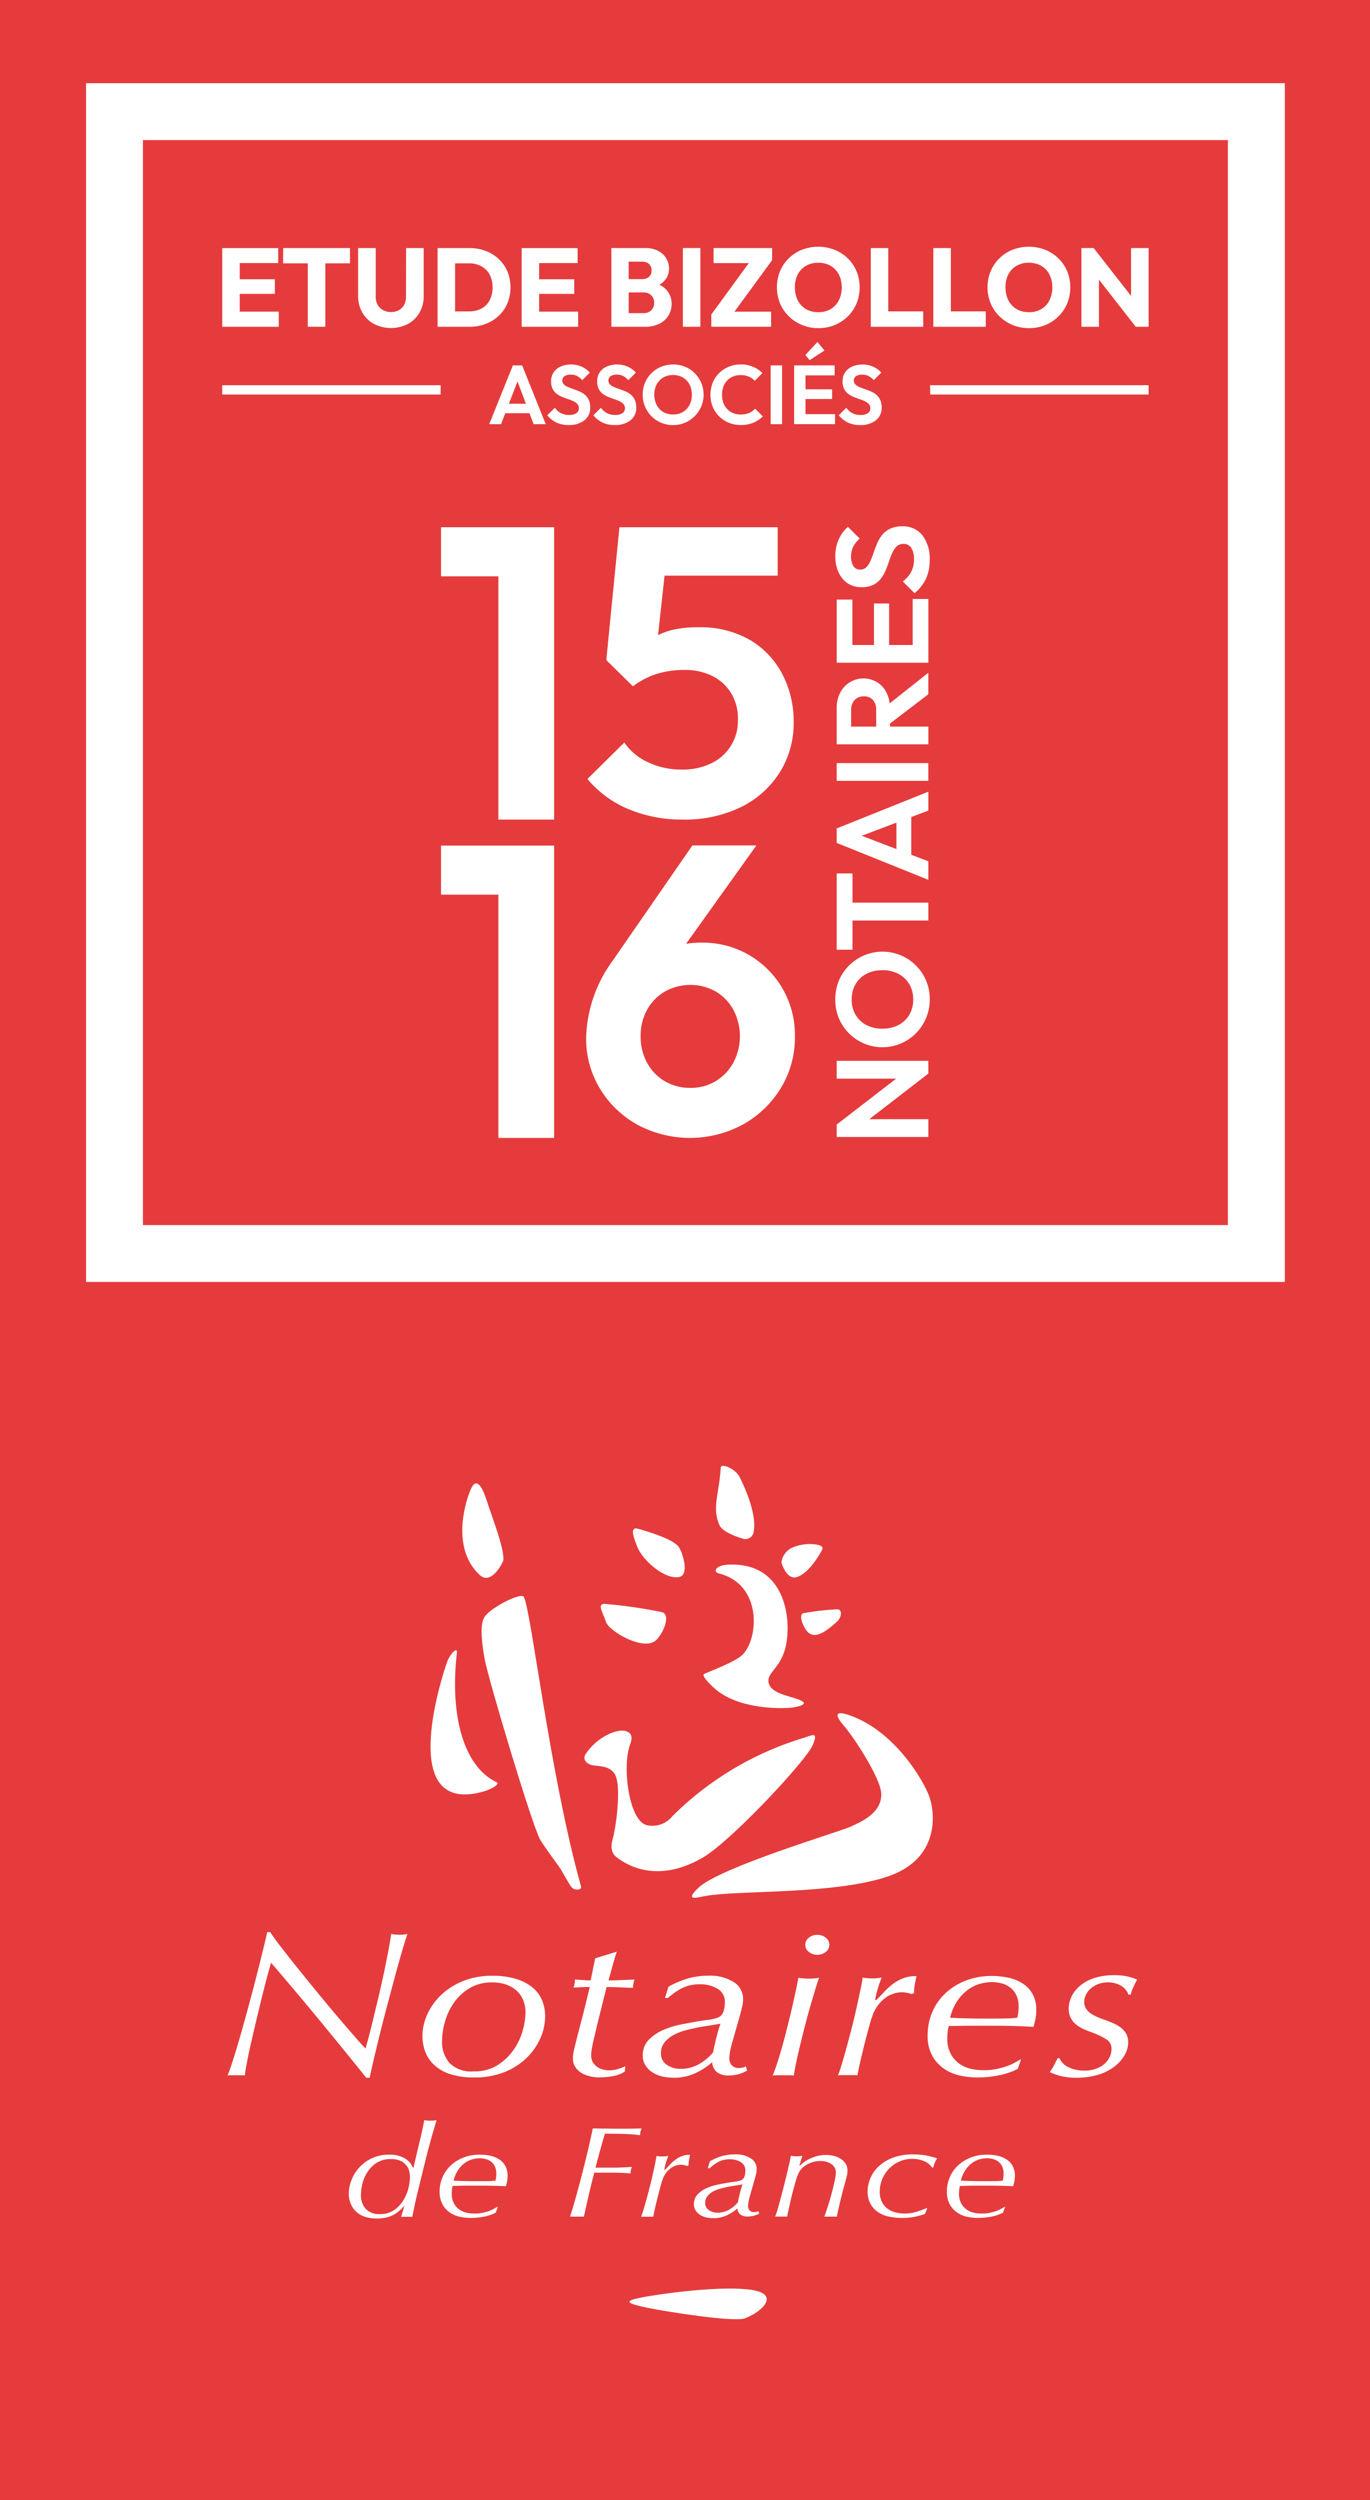 <?xml version="1.0" encoding="UTF-8"?>
<svg xmlns="http://www.w3.org/2000/svg" xmlns:xlink="http://www.w3.org/1999/xlink" width="160" height="292" viewBox="0 0 160 292">
  <defs>
    <clipPath id="a">
      <rect width="140" height="140" fill="none"></rect>
    </clipPath>
  </defs>
  <g transform="translate(-890.807 -7879.648)">
    <path d="M0,0H160V292H0Z" transform="translate(890.807 7879.648)" fill="#e53b3c"></path>
    <g transform="translate(1088 7175.648)">
      <path d="M-116.7,979.048c-3.14-2.942-1.9-7.932-1.042-9.974.544-1.288,1.206-.845,1.937,1.485.448,1.425,2.27,6.066,1.811,6.975s-1.566,2.58-2.706,1.514" transform="translate(-24.482 -91.119)" fill="#fff"></path>
      <path d="M-96.358,1016.055c-.333.5-.082,1,.582,1.249s2.494-.084,2.992,1.5,0,5.655-.415,7.151.194,1.955.584,2.246c1.663,1.247,5.155,2.745,9.979-.082,3.262-1.914,12.057-11.311,12.806-13.14.606-1.48.094-1.215-1-.832a36.8,36.8,0,0,0-15.387,9.147,3,3,0,0,1-2.91,1.083c-2.174-.347-3-6.815-2.056-9.4.347-.958.142-1.288-.253-1.5-.288-.153-.573-.274-1.6,0a6.625,6.625,0,0,0-3.325,2.576" transform="translate(-32.434 -107.203)" fill="#fff"></path>
      <path d="M-82.255,978.83c-.5-.955-3.43-1.848-4.839-2.243-1.042-.29-.448,1.142-.107,2.047.637,1.688,3.364,4.022,5.013,3.561.93-.261.528-2.243-.066-3.364" transform="translate(-35.591 -94.048)" fill="#fff"></path>
      <path d="M-86.346,991.247a55,55,0,0,0-6.559-.957c-1.2-.164-.368.991-.019,2.092.336,1.056,4.248,3.358,5.74,2.221.843-.644,1.9-2.99.838-3.355" transform="translate(-33.497 -98.959)" fill="#fff"></path>
      <path d="M-56.844,991.714a29.343,29.343,0,0,1,3.9-.45c.717-.075.582.934.073,1.4-1.057.968-2.451,2.12-3.375,1.316-.523-.452-1.229-2.051-.6-2.266" transform="translate(-46.537 -99.312)" fill="#fff"></path>
      <path d="M-69.253,973.733a1.013,1.013,0,0,0,1.087-.914c.365-2.081-1.1-5.249-1.669-6.37-.482-.946-2.163-1.642-2.193-1.055-.157,3.01-1.06,4.659-.132,6.728.42.941,2.907,1.611,2.907,1.611" transform="translate(-40.997 -89.98)" fill="#fff"></path>
      <path d="M-118.263,1015.189c.817-.235,1.943-.861,1.485-1.078-3.734-1.754-5.5-7.514-4.639-15.1.1-.822-.8.137-1.126,1.014-.229.616-6.322,18.215,4.28,15.161" transform="translate(-22.419 -101.974)" fill="#fff"></path>
      <path d="M-59.212,1011.612c1.206,1.391,4.262,6.08,4.365,7.887.128,2.3-2.33,3.328-3.579,3.91s-15.3,4.739-17.794,7.151c-1.738,1.681.057,1.058.886.934,3.773-.688,14.941-.139,21.234-2.266,6.153-2.079,5.511-7.43,4.906-9.229-.671-1.991-4.163-7.884-9.478-9.647-1.853-.615-1.361.313-.539,1.261" transform="translate(-39.43 -106.073)" fill="#fff"></path>
      <path d="M-73.72,997.433c-.628-.6-1.413-1.4-1.012-1.566.807-.35,3.625-1.4,4.454-2.227,1.884-1.889,2.323-8.229-2.812-9.5-.649-.162-.374-.92,1.024-1.005,7.156-.42,7.619,7.1,6.681,10.077-.706,2.231-2.334,2.7-1.765,3.976.543,1.217,3.193,1.368,3.946,1.971.324.258-.345.539-1.286.658s-6.352.352-9.229-2.38" transform="translate(-40.185 -96.397)" fill="#fff"></path>
      <path d="M-104.481,1023.026c-.42-.21-1.06-1.708-1.722-2.631-.484-.671-1.622-2.213-2.127-3.036-.934-1.525-6.119-18.924-6.507-21.1-.343-1.909-.606-4.026-.039-4.952.683-1.121,4.3-2.926,4.6-2.37.857,1.548,3.011,20.642,6.663,33.747.153.548-.578.487-.873.34" transform="translate(-25.742 -98.444)" fill="#fff"></path>
      <path d="M-60.675,981.51a2.192,2.192,0,0,1,1.222-1.683,5.263,5.263,0,0,1,2.2-.436c.913.032,1.58.212,1.318.687-.3.544-1.528,2.754-2.976,3.175-1.1.317-1.7-1.416-1.768-1.743" transform="translate(-45.252 -95.064)" fill="#fff"></path>
      <path d="M-155.113,1051.749q.887,1.165,2.009,2.556t2.343,2.885q1.223,1.49,2.328,2.786t1.952,2.266q.843.97,1.192,1.309.117-.387.349-1.247c.155-.573.327-1.245.509-2.012s.384-1.6.6-2.5.418-1.8.612-2.7.372-1.781.537-2.628.3-1.613.393-2.291a3.4,3.4,0,0,0,.482.073c.183.016.363.025.539.025a3.579,3.579,0,0,0,.466-.025c.116-.016.251-.041.406-.073q-.26.775-.669,2.17c-.272.927-.559,1.956-.859,3.077s-.612,2.291-.932,3.5-.612,2.355-.875,3.431-.489,2.026-.683,2.859-.32,1.416-.379,1.757h-.407c-.155-.195-.512-.635-1.065-1.32s-1.208-1.5-1.964-2.423-1.569-1.919-2.433-2.969-1.683-2.035-2.46-2.955-1.455-1.724-2.038-2.412-.971-1.135-1.165-1.345q-.205.7-.5,1.818t-.609,2.4c-.215.856-.427,1.738-.642,2.642s-.411,1.767-.6,2.592-.34,1.562-.466,2.216-.211,1.153-.247,1.492a4.575,4.575,0,0,0-.469-.026h-1.032a4.889,4.889,0,0,0-.509.026c.212-.516.466-1.245.756-2.182s.6-1.971.918-3.1.64-2.293.961-3.49.615-2.325.886-3.392.5-2.007.7-2.823.331-1.4.409-1.756h.349q.4.63,1.3,1.792" transform="translate(-9.217 -120.315)" fill="#fff"></path>
      <path d="M-122.817,1068.074a3.583,3.583,0,0,0,2.845.994,5.029,5.029,0,0,0,2.8-.74,6.561,6.561,0,0,0,1.869-1.8,7.345,7.345,0,0,0,1.051-2.254,8.093,8.093,0,0,0,.322-2.083,3.8,3.8,0,0,0-.249-1.393,3.013,3.013,0,0,0-.744-1.115,3.469,3.469,0,0,0-1.224-.738,4.829,4.829,0,0,0-1.665-.267,4.993,4.993,0,0,0-2.7.7,6.054,6.054,0,0,0-1.822,1.734,7.257,7.257,0,0,0-1.023,2.229,8.682,8.682,0,0,0-.32,2.217,3.7,3.7,0,0,0,.861,2.519m-2.585-5.667a7.263,7.263,0,0,1,1.617-2.267,8.088,8.088,0,0,1,2.562-1.624,8.9,8.9,0,0,1,3.38-.616,9.22,9.22,0,0,1,2.912.4,5.446,5.446,0,0,1,1.923,1.053,3.866,3.866,0,0,1,1.049,1.5,4.989,4.989,0,0,1,.319,1.768,6.362,6.362,0,0,1-.582,2.631,7.261,7.261,0,0,1-1.661,2.316,7.987,7.987,0,0,1-2.592,1.613,9.3,9.3,0,0,1-3.407.593,8.72,8.72,0,0,1-2.985-.436,4.881,4.881,0,0,1-1.866-1.153,4.044,4.044,0,0,1-.962-1.576,5.317,5.317,0,0,1-.276-1.635,6.188,6.188,0,0,1,.569-2.57" transform="translate(-21.89 -123.157)" fill="#fff"></path>
      <path d="M-93.985,1055.2c-.146.553-.3,1.11-.453,1.679.448,0,.937-.012,1.471-.037s1.053-.044,1.558-.062a2.9,2.9,0,0,0-.174.968c-.5-.016-1.035-.035-1.587-.06s-1.053-.036-1.5-.036l-1.135,4.563c-.059.258-.126.546-.2.861s-.151.628-.22.934-.126.6-.173.886a4.4,4.4,0,0,0-.073.715,1.588,1.588,0,0,0,.2.826,1.74,1.74,0,0,0,.509.546,2.232,2.232,0,0,0,.669.3,2.681,2.681,0,0,0,.685.1,3.84,3.84,0,0,0,.989-.133,5.027,5.027,0,0,0,.932-.351l-.057.628a3.656,3.656,0,0,1-1.411.534,9.191,9.191,0,0,1-1.558.144,4.834,4.834,0,0,1-1.119-.132,3.336,3.336,0,0,1-.994-.4,2.212,2.212,0,0,1-.705-.692A1.768,1.768,0,0,1-98.6,1066a4.27,4.27,0,0,1,.13-1.019c.087-.356.178-.738.276-1.142.21-.824.386-1.5.521-2.015s.256-.982.361-1.393.207-.827.306-1.238.222-.927.375-1.542c-.27,0-.573,0-.912.016s-.671.028-1,.048a1.958,1.958,0,0,0,.13-.384,2.564,2.564,0,0,0,.044-.552c.306.018.628.036.964.062s.628.037.879.037l.523-2.579,2.533-.779q-.292.853-.509,1.679" transform="translate(-31.682 -121.592)" fill="#fff"></path>
      <path d="M-83.077,1068.3a2.709,2.709,0,0,0,1.583.471,4.25,4.25,0,0,0,2.176-.556,6.117,6.117,0,0,0,1.629-1.354c.114-.566.24-1.126.377-1.683s.3-1.117.493-1.681c-.445.08-.882.153-1.306.219s-.863.137-1.306.217c-.484.1-.984.213-1.5.349a6,6,0,0,0-1.4.557,3.534,3.534,0,0,0-1.03.859,1.906,1.906,0,0,0-.406,1.234,1.557,1.557,0,0,0,.683,1.368m2.435-10.079a8.873,8.873,0,0,1,2.458-.327,5.069,5.069,0,0,1,2.921.749,2.27,2.27,0,0,1,1.09,1.939,4.381,4.381,0,0,1-.13,1.042c-.087.356-.16.64-.217.848l-.843,2.957a11.559,11.559,0,0,0-.322,1.284,5.354,5.354,0,0,0-.087.87,1.159,1.159,0,0,0,.277.766,1.066,1.066,0,0,0,.859.326,1.528,1.528,0,0,0,.45-.057,1.321,1.321,0,0,0,.336-.148l.144.514a4.822,4.822,0,0,1-1.018.416,4.149,4.149,0,0,1-1.133.146,2.091,2.091,0,0,1-1.382-.4,1.591,1.591,0,0,1-.536-1.158,8.111,8.111,0,0,1-1.992,1.3,5.96,5.96,0,0,1-2.544.524,5.834,5.834,0,0,1-1.279-.146,3.605,3.605,0,0,1-1.148-.473,2.716,2.716,0,0,1-.829-.825,2.047,2.047,0,0,1-.32-1.128,2.559,2.559,0,0,1,.728-1.891,5.392,5.392,0,0,1,1.747-1.151,10.61,10.61,0,0,1,2.1-.631q1.08-.205,1.75-.327c.388-.063.806-.125,1.252-.182a5.2,5.2,0,0,0,1.078-.231,1.13,1.13,0,0,0,.773-.751,3.586,3.586,0,0,0,.162-1.042,1.76,1.76,0,0,0-.847-1.613,3.878,3.878,0,0,0-2.07-.521,4.481,4.481,0,0,0-2.085.446,8.1,8.1,0,0,0-1.649,1.149H-83.3l.406-1.311a10.244,10.244,0,0,1,2.255-.957" transform="translate(-36.232 -123.157)" fill="#fff"></path>
      <path d="M-58.053,1050.8a1.516,1.516,0,0,1,.993-.338,1.525,1.525,0,0,1,1,.338,1.041,1.041,0,0,1,.409.824,1.037,1.037,0,0,1-.409.823,1.513,1.513,0,0,1-1,.34,1.5,1.5,0,0,1-.993-.34,1.031,1.031,0,0,1-.408-.823,1.034,1.034,0,0,1,.408-.824m.807,5.875q-.247.812-.553,1.855t-.612,2.217q-.305,1.175-.582,2.316t-.5,2.158c-.144.679-.247,1.236-.3,1.672a6.3,6.3,0,0,0-.672-.032H-61.76a3.488,3.488,0,0,0-.509.032q.319-.778.669-1.891t.669-2.327q.322-1.213.612-2.4t.509-2.182q.22-.993.363-1.7c.1-.468.155-.777.176-.92a7.551,7.551,0,0,0,1.221.1,6.141,6.141,0,0,0,1.2-.1c-.1.257-.229.658-.393,1.2" transform="translate(-44.684 -120.495)" fill="#fff"></path>
      <path d="M-42.3,1059.93a2.655,2.655,0,0,0-.642-.073,3.342,3.342,0,0,0-1.994.715,4.33,4.33,0,0,0-1.471,2.167,3.33,3.33,0,0,0-.188.557c-.089.308-.189.676-.306,1.1s-.238.9-.365,1.4-.247,1.008-.363,1.492-.22.932-.306,1.343-.15.724-.189.934a3.368,3.368,0,0,0-.493-.032h-1.209a4.371,4.371,0,0,0-.568.032c.116-.274.263-.7.436-1.275s.358-1.215.553-1.928.395-1.463.6-2.257.388-1.56.552-2.3.315-1.435.452-2.074.233-1.169.29-1.589a4.437,4.437,0,0,0,.539.073c.2.016.4.023.6.023a5.119,5.119,0,0,0,1.078-.1c-.039.1-.091.24-.16.425s-.141.4-.219.646-.151.5-.217.766a7.88,7.88,0,0,0-.162.79h.146q.466-.482.946-.993a7.753,7.753,0,0,1,1.021-.909,4.885,4.885,0,0,1,1.208-.656,3.929,3.929,0,0,1,1.514-.231c-.1.406-.171.758-.219,1.057a5.782,5.782,0,0,0-.073.914l-.263.121c-.155-.05-.329-.1-.523-.146" transform="translate(-48.935 -123.187)" fill="#fff"></path>
      <path d="M-27.894,1058.839a4.4,4.4,0,0,0-1.4.651,5.3,5.3,0,0,0-1.265,1.275,6.029,6.029,0,0,0-.9,2.058q.9.048,1.98.073t1.98.025h.93q.729,0,1.544-.013a12.881,12.881,0,0,0,1.4-.085c.037-.144.071-.317.107-.516a4.542,4.542,0,0,0,.055-.783,3.077,3.077,0,0,0-.27-1.348,2.411,2.411,0,0,0-.721-.891,2.96,2.96,0,0,0-1.005-.482,4.489,4.489,0,0,0-1.135-.144,5.3,5.3,0,0,0-1.3.18m2.049,10.725a13.077,13.077,0,0,1-2.458.231,9.672,9.672,0,0,1-1.946-.208,5.2,5.2,0,0,1-1.875-.776,4.467,4.467,0,0,1-1.409-1.528,4.791,4.791,0,0,1-.553-2.417,6.8,6.8,0,0,1,.537-2.693,6.446,6.446,0,0,1,1.528-2.2,7.365,7.365,0,0,1,2.371-1.482,8.23,8.23,0,0,1,3.042-.546,9.141,9.141,0,0,1,1.978.206,4.964,4.964,0,0,1,1.658.681,3.423,3.423,0,0,1,1.149,1.236,3.781,3.781,0,0,1,.423,1.854,5.027,5.027,0,0,1-.116,1.162c-.078.324-.144.591-.2.8-.406-.018-.774-.037-1.1-.053s-.651-.03-.97-.038-.654-.018-1-.025-.745-.013-1.188-.013h-3.044q-.7,0-1.391.015c-.464.012-.87.016-1.218.016a4.867,4.867,0,0,0-.112.582,5.563,5.563,0,0,0-.051.825,3.7,3.7,0,0,0,.437,1.916,3.465,3.465,0,0,0,1.057,1.14,3.812,3.812,0,0,0,1.361.557,7.138,7.138,0,0,0,1.348.144,7.568,7.568,0,0,0,1.523-.139,9.5,9.5,0,0,0,1.217-.331,5.749,5.749,0,0,0,.927-.411c.261-.151.478-.272.651-.365h.089l-.38,1.092a8.787,8.787,0,0,1-2.282.765" transform="translate(-54.769 -123.175)" fill="#fff"></path>
      <path d="M-3.581,1059.012a2.972,2.972,0,0,0-1.5-.377,3.114,3.114,0,0,0-1.153.205,2.99,2.99,0,0,0-.875.532,2.284,2.284,0,0,0-.555.738,1.951,1.951,0,0,0-.189.819,1.391,1.391,0,0,0,.205.761,1.919,1.919,0,0,0,.553.568,4.351,4.351,0,0,0,.8.434c.3.131.619.251.948.364.311.112.624.237.934.374a4.013,4.013,0,0,1,.845.5,2.324,2.324,0,0,1,.613.7,1.988,1.988,0,0,1,.235.991,3.042,3.042,0,0,1-.468,1.607,4.694,4.694,0,0,1-1.268,1.341,6.1,6.1,0,0,1-1.9.893,8.572,8.572,0,0,1-2.375.313,8.241,8.241,0,0,1-1.645-.151,6.725,6.725,0,0,1-1.5-.509,6.743,6.743,0,0,0,.552-.9c.155-.308.284-.551.38-.729h.2a2.132,2.132,0,0,0,1.122,1.092,4.217,4.217,0,0,0,1.761.364,3.882,3.882,0,0,0,1.453-.242,3.064,3.064,0,0,0,.982-.6,2.4,2.4,0,0,0,.571-.811,2.119,2.119,0,0,0,.192-.832,1.3,1.3,0,0,0-.587-1.16A9.014,9.014,0,0,0-7,1064.463q-.47-.167-.953-.386a3.792,3.792,0,0,1-.863-.53,2.431,2.431,0,0,1-.612-.763,2.321,2.321,0,0,1-.235-1.1,3.252,3.252,0,0,1,.292-1.3,3.714,3.714,0,0,1,.918-1.256,4.873,4.873,0,0,1,1.649-.955,7.247,7.247,0,0,1,2.478-.374,7.29,7.29,0,0,1,1.373.114,7.313,7.313,0,0,1,1.281.395q-.438.839-.569,1.179a4.884,4.884,0,0,0-.189.582h-.26a1.913,1.913,0,0,0-.891-1.055" transform="translate(-62.717 -123.121)" fill="#fff"></path>
      <path d="M-137.365,1094.541a2.162,2.162,0,0,0,1.627.591,2.831,2.831,0,0,0,1.708-.491,3.94,3.94,0,0,0,1.08-1.181,4.932,4.932,0,0,0,.573-1.425,5.862,5.862,0,0,0,.164-1.243,3.548,3.548,0,0,0-.064-.583,1.747,1.747,0,0,0-.3-.69,1.886,1.886,0,0,0-.672-.575,2.482,2.482,0,0,0-1.18-.238,2.974,2.974,0,0,0-1.736.475,3.716,3.716,0,0,0-1.081,1.142,4.344,4.344,0,0,0-.545,1.366,5.683,5.683,0,0,0-.146,1.142,2.36,2.36,0,0,0,.573,1.708m4,.121a3.871,3.871,0,0,1-.671.5,3.272,3.272,0,0,1-.891.356,4.688,4.688,0,0,1-1.162.13,4.28,4.28,0,0,1-1.437-.222,2.71,2.71,0,0,1-1.027-.63,2.61,2.61,0,0,1-.607-.941,3.168,3.168,0,0,1-.2-1.123,4.427,4.427,0,0,1,.292-1.512,4.616,4.616,0,0,1,.882-1.473,4.689,4.689,0,0,1,1.48-1.115,4.657,4.657,0,0,1,2.09-.44,3.709,3.709,0,0,1,1.208.169,2.93,2.93,0,0,1,.8.4,1.88,1.88,0,0,1,.482.5c.11.174.195.322.256.443h.073c.217-.968.441-1.93.672-2.88s.425-1.839.582-2.668a3.239,3.239,0,0,0,.726.066,3.151,3.151,0,0,0,.708-.066c-.268.9-.5,1.7-.69,2.391s-.37,1.354-.527,1.987-.315,1.272-.473,1.918l-.528,2.17q-.144.562-.308,1.329t-.308,1.51a1.894,1.894,0,0,0-.256-.016h-.753a2.53,2.53,0,0,0-.3.016l.4-1.316c-.146.162-.315.336-.509.516" transform="translate(-17.1 -132.552)" fill="#fff"></path>
      <path d="M-118.982,1090.972a2.706,2.706,0,0,0-.872.406,3.329,3.329,0,0,0-.791.8,3.808,3.808,0,0,0-.562,1.293c.374.021.785.038,1.236.047s.859.016,1.236.016h.581c.3,0,.624,0,.963-.007a8.058,8.058,0,0,0,.873-.057c.021-.092.044-.2.066-.325a3.13,3.13,0,0,0,.032-.491,1.973,1.973,0,0,0-.167-.848,1.525,1.525,0,0,0-.45-.559,1.8,1.8,0,0,0-.626-.3,2.747,2.747,0,0,0-.71-.092,3.328,3.328,0,0,0-.809.114m1.275,6.714a8.059,8.059,0,0,1-1.53.144,6.168,6.168,0,0,1-1.213-.128,3.266,3.266,0,0,1-1.167-.486,2.784,2.784,0,0,1-.877-.952,2.984,2.984,0,0,1-.345-1.508,4.214,4.214,0,0,1,.338-1.683,4.074,4.074,0,0,1,.957-1.37,4.572,4.572,0,0,1,1.482-.923,5.147,5.147,0,0,1,1.9-.342,5.806,5.806,0,0,1,1.238.128,3.152,3.152,0,0,1,1.036.423,2.126,2.126,0,0,1,.72.765,2.328,2.328,0,0,1,.265,1.149,3.163,3.163,0,0,1-.073.722c-.048.2-.092.365-.128.5-.254-.009-.484-.018-.69-.028s-.411-.013-.609-.018l-.628-.013c-.22-.005-.469-.007-.747-.007h-1.909c-.292,0-.582.007-.875.016s-.546.018-.763.018a2.751,2.751,0,0,0-.069.364,3.662,3.662,0,0,0-.03.514,2.335,2.335,0,0,0,.272,1.2,2.162,2.162,0,0,0,.663.71,2.276,2.276,0,0,0,.852.349,4.43,4.43,0,0,0,.84.092,4.7,4.7,0,0,0,.952-.089,5.858,5.858,0,0,0,.761-.208,3.624,3.624,0,0,0,.58-.26c.162-.094.3-.169.407-.229h.055l-.249.681a5.5,5.5,0,0,1-1.42.477" transform="translate(-23.01 -134.8)" fill="#fff"></path>
      <path d="M-96.642,1092.217c-.1.414-.2.816-.29,1.208s-.182.791-.274,1.2-.19.852-.3,1.336h-1.617q.346-1.055.726-2.43t.744-2.793q.363-1.422.674-2.75t.509-2.325q.926.017,1.761.026c.557,0,1.048.009,1.473.009.459,0,.923,0,1.391-.009s.827-.014,1.081-.026c-.06.16-.105.288-.137.384a1.172,1.172,0,0,0-.025.411c-.256-.039-.564-.07-.927-.1s-.738-.041-1.119-.053-.756-.018-1.126-.022-.687-.007-.954-.007q-.364,1.243-.626,2.192t-.464,1.777H-94c.363,0,.751-.01,1.162-.032s.726-.044.945-.064a2.687,2.687,0,0,0-.128.389,1.863,1.863,0,0,0-.037.386c-.424-.044-.852-.069-1.281-.08s-.857-.016-1.281-.016h-1.672c-.132.515-.251.975-.354,1.389" transform="translate(-31.497 -133.091)" fill="#fff"></path>
      <path d="M-81.147,1091.669a1.682,1.682,0,0,0-.4-.046,2.077,2.077,0,0,0-1.245.448,2.684,2.684,0,0,0-.918,1.354,2.022,2.022,0,0,0-.116.347q-.083.287-.192.687c-.073.267-.148.562-.229.88s-.153.628-.226.929-.137.583-.192.841-.093.452-.116.583H-86.2a8.286,8.286,0,0,0,.274-.791c.107-.358.224-.758.345-1.2s.245-.909.372-1.4.242-.97.345-1.432.2-.893.281-1.29.146-.726.182-.987a2.52,2.52,0,0,0,.336.046c.128.009.251.015.372.015a3.112,3.112,0,0,0,.674-.062c-.025.06-.06.146-.1.261s-.089.247-.137.4-.094.306-.135.471a4.113,4.113,0,0,0-.1.484h.091c.192-.2.39-.409.589-.619a4.7,4.7,0,0,1,.638-.569,3.145,3.145,0,0,1,.753-.408,2.469,2.469,0,0,1,.946-.144c-.062.251-.107.47-.137.658a3.592,3.592,0,0,0-.046.566l-.164.075c-.1-.031-.206-.062-.326-.091" transform="translate(-36.121 -134.808)" fill="#fff"></path>
      <path d="M-74.842,1096.9a1.7,1.7,0,0,0,.991.295,2.693,2.693,0,0,0,1.366-.347,3.808,3.808,0,0,0,1.019-.85c.073-.354.15-.7.235-1.052s.189-.7.311-1.053c-.281.051-.553.1-.82.137s-.539.084-.818.135c-.3.062-.616.134-.938.222a3.691,3.691,0,0,0-.873.347,2.192,2.192,0,0,0-.646.539,1.2,1.2,0,0,0-.254.772.973.973,0,0,0,.427.856m1.53-6.311a5.573,5.573,0,0,1,1.537-.206,3.176,3.176,0,0,1,1.828.471,1.418,1.418,0,0,1,.681,1.213,2.81,2.81,0,0,1-.08.65c-.055.224-.1.4-.137.533l-.528,1.848a7.486,7.486,0,0,0-.2.8,3.294,3.294,0,0,0-.055.546.715.715,0,0,0,.173.477.661.661,0,0,0,.537.206,1,1,0,0,0,.281-.035.786.786,0,0,0,.21-.091l.089.306a3.122,3.122,0,0,1-.635.249,2.8,2.8,0,0,1-.708.087,1.333,1.333,0,0,1-.866-.244.96.96,0,0,1-.336-.7,5.078,5.078,0,0,1-1.245.813,3.744,3.744,0,0,1-1.592.327,3.651,3.651,0,0,1-.8-.092,2.212,2.212,0,0,1-.717-.3,1.7,1.7,0,0,1-.518-.518,1.276,1.276,0,0,1-.2-.71,1.622,1.622,0,0,1,.457-1.193,3.355,3.355,0,0,1,1.094-.726,6.694,6.694,0,0,1,1.313-.4q.675-.131,1.1-.205c.245-.041.5-.08.783-.114a3.276,3.276,0,0,0,.676-.146.713.713,0,0,0,.484-.473,2.318,2.318,0,0,0,.1-.658,1.109,1.109,0,0,0-.53-1.014,2.412,2.412,0,0,0-1.3-.329,2.684,2.684,0,0,0-1.306.293,4.964,4.964,0,0,0-1.033.751h-.219l.253-.82a6.3,6.3,0,0,1,1.41-.6" transform="translate(-39.558 -134.783)" fill="#fff"></path>
      <path d="M-58.91,1091.738a2.583,2.583,0,0,1,.482-.425,4.551,4.551,0,0,1,.681-.392,4.825,4.825,0,0,1,.854-.306,3.873,3.873,0,0,1,.982-.123,3.891,3.891,0,0,1,.943.112,2.644,2.644,0,0,1,.807.34,1.887,1.887,0,0,1,.571.569,1.446,1.446,0,0,1,.217.793c0,.1,0,.191-.009.272a2.434,2.434,0,0,1-.055.317c-.03.133-.073.3-.126.5s-.13.473-.226.816c-.048.182-.114.436-.2.765s-.169.67-.254,1.028-.162.7-.233,1.014a5.782,5.782,0,0,0-.125.672h-1.494a2.862,2.862,0,0,0,.2-.5c.084-.254.178-.539.281-.861s.206-.671.308-1.044.2-.733.283-1.083.153-.667.208-.959a4.033,4.033,0,0,0,.082-.7,1.117,1.117,0,0,0-.153-.6,1.378,1.378,0,0,0-.411-.416,1.927,1.927,0,0,0-.572-.249,2.648,2.648,0,0,0-.664-.082,3.612,3.612,0,0,0-.581.059,3.128,3.128,0,0,0-.754.236,2.791,2.791,0,0,0-.746.491,2.131,2.131,0,0,0-.553.831,6.276,6.276,0,0,0-.238.688c-.085.287-.171.6-.263.938s-.18.683-.265,1.037-.16.682-.226.989-.123.573-.173.8-.078.363-.089.422h-1.4a8.8,8.8,0,0,0,.3-.882c.116-.386.233-.811.354-1.275s.247-.941.372-1.438.247-.974.356-1.426.2-.86.281-1.228.137-.651.173-.852a3,3,0,0,0,.654.062c.11,0,.223,0,.345-.016a3.014,3.014,0,0,0,.345-.046l-.345,1.122Z" transform="translate(-44.845 -134.819)" fill="#fff"></path>
      <path d="M-40.986,1097.813a7.161,7.161,0,0,1-1.571-.167,3.488,3.488,0,0,1-1.281-.552,2.752,2.752,0,0,1-.857-.977,2.974,2.974,0,0,1-.311-1.394,4.1,4.1,0,0,1,.295-1.478,3.948,3.948,0,0,1,.936-1.4,5.025,5.025,0,0,1,1.663-1.046,6.6,6.6,0,0,1,2.453-.408,7.481,7.481,0,0,1,1.663.16c.455.107.82.206,1.1.295-.06.112-.112.207-.153.29a2.1,2.1,0,0,0-.11.233c-.03.075-.062.16-.091.251s-.064.2-.1.318h-.11a2.09,2.09,0,0,0-.982-.773,3.526,3.526,0,0,0-1.327-.258,3.67,3.67,0,0,0-1.562.331,3.851,3.851,0,0,0-1.209.864,3.86,3.86,0,0,0-.774,1.215,3.783,3.783,0,0,0-.272,1.4,2.594,2.594,0,0,0,.3,1.32,2.26,2.26,0,0,0,.747.788,2.76,2.76,0,0,0,.943.374,4.54,4.54,0,0,0,.884.1,4.636,4.636,0,0,0,.879-.08,5.64,5.64,0,0,0,.735-.187c.219-.073.409-.141.573-.21l.39-.157.091.03-.254.637a7.417,7.417,0,0,1-2.69.484" transform="translate(-50.861 -134.783)" fill="#fff"></path>
      <path d="M-26.725,1090.972a2.705,2.705,0,0,0-.872.406,3.341,3.341,0,0,0-.791.8,3.808,3.808,0,0,0-.562,1.293c.374.021.786.038,1.236.047s.859.016,1.236.016h.581q.456,0,.964-.007a8.045,8.045,0,0,0,.872-.057c.021-.092.044-.2.064-.325a2.882,2.882,0,0,0,.034-.491,1.944,1.944,0,0,0-.169-.848,1.5,1.5,0,0,0-.448-.559,1.8,1.8,0,0,0-.626-.3,2.747,2.747,0,0,0-.71-.092,3.332,3.332,0,0,0-.809.114m1.275,6.714a8.079,8.079,0,0,1-1.53.144,6.169,6.169,0,0,1-1.213-.128,3.267,3.267,0,0,1-1.167-.486,2.783,2.783,0,0,1-.877-.952,2.984,2.984,0,0,1-.345-1.508,4.2,4.2,0,0,1,.338-1.683,4.064,4.064,0,0,1,.957-1.37,4.572,4.572,0,0,1,1.482-.923,5.149,5.149,0,0,1,1.9-.342,5.806,5.806,0,0,1,1.238.128,3.129,3.129,0,0,1,1.036.423,2.126,2.126,0,0,1,.72.765,2.328,2.328,0,0,1,.265,1.149,3.163,3.163,0,0,1-.073.722c-.048.2-.092.365-.128.5-.253-.009-.484-.018-.69-.028s-.411-.013-.609-.018l-.628-.013c-.22-.005-.468-.007-.747-.007h-1.91c-.292,0-.582.007-.875.016s-.546.018-.763.018a2.761,2.761,0,0,0-.068.364,3.662,3.662,0,0,0-.03.514,2.328,2.328,0,0,0,.272,1.2,2.16,2.16,0,0,0,.662.71,2.269,2.269,0,0,0,.85.349,4.483,4.483,0,0,0,.843.092,4.71,4.71,0,0,0,.953-.089,5.847,5.847,0,0,0,.76-.208,3.624,3.624,0,0,0,.58-.26c.162-.094.3-.169.406-.229h.055l-.249.681a5.5,5.5,0,0,1-1.42.477" transform="translate(-56.022 -134.8)" fill="#fff"></path>
      <path d="M-74.82,1118.261c-1.254.489-9.344-.8-11.39-1.228-2.505-.525-2.768-.791-.79-1.185,2.384-.478,9.7-1.471,13.121-.879,3.036.53,1.176,2.471-.941,3.293" transform="translate(-35.366 -143.512)" fill="#fff"></path>
      <path d="M-180.5,720.359H-53.789V847.075H-180.5Zm-6.641,133.357h140v-140h-140Z" transform="translate(0 0)" fill="#fff"></path>
      <path d="M-160.33,749.048h4.1v-1.706h-4.1v-1.889h4.493V743.7h-6.537v9.194h6.6v-1.771h-4.559Z" transform="translate(-8.864 -10.727)" fill="#fff"></path>
      <path d="M-151.3,745.481h2.88v7.41h2.045v-7.41h2.88V743.7h-7.8Z" transform="translate(-12.826 -10.728)" fill="#fff"></path>
      <g transform="translate(-187.146 713.716)">
        <g clip-path="url(#a)">
          <g transform="translate(15.907 19.097)">
            <path d="M-132.073,749.4a1.851,1.851,0,0,1-.228.945,1.577,1.577,0,0,1-.618.612,1.857,1.857,0,0,1-.912.214,1.912,1.912,0,0,1-.9-.214,1.575,1.575,0,0,1-.645-.618,1.859,1.859,0,0,1-.233-.951V743.7h-2.058v5.574a3.846,3.846,0,0,0,.489,1.946,3.485,3.485,0,0,0,1.355,1.335,4.371,4.371,0,0,0,3.991,0,3.465,3.465,0,0,0,1.342-1.329,3.859,3.859,0,0,0,.482-1.941V743.7h-2.058Z" transform="translate(153.536 -743.541)" fill="#fff"></path>
            <path d="M-116.07,744.98a4.575,4.575,0,0,0-1.536-.951,5.4,5.4,0,0,0-1.921-.332h-3.685v9.195h3.71a5.247,5.247,0,0,0,1.909-.339,4.625,4.625,0,0,0,1.53-.95,4.245,4.245,0,0,0,1.009-1.458,4.968,4.968,0,0,0,0-3.705,4.29,4.29,0,0,0-1.016-1.458m-1.061,4.812a2.286,2.286,0,0,1-.964.97,3.06,3.06,0,0,1-1.459.333h-1.614v-5.614h1.614a2.982,2.982,0,0,1,1.452.338,2.4,2.4,0,0,1,.965.965,3.051,3.051,0,0,1,.345,1.5,3.177,3.177,0,0,1-.338,1.51" transform="translate(148.362 -743.541)" fill="#fff"></path>
            <path d="M-105.878,749.048h4.1v-1.706h-4.1v-1.889h4.493V743.7h-6.537v9.194h6.6v-1.771h-4.558Z" transform="translate(142.89 -743.54)" fill="#fff"></path>
            <path d="M-86,747.974a2.326,2.326,0,0,0,.579-.435,2.018,2.018,0,0,0,.546-1.432,2.289,2.289,0,0,0-1.27-2.085,3.2,3.2,0,0,0-1.5-.326H-91.6v9.195h3.92a3.672,3.672,0,0,0,1.673-.35,2.581,2.581,0,0,0,1.068-.958,2.544,2.544,0,0,0,.372-1.362,2.355,2.355,0,0,0-.632-1.668,2.7,2.7,0,0,0-.807-.58m-2.039-2.688a1.259,1.259,0,0,1,.821.254.924.924,0,0,1,.311.762.938.938,0,0,1-.311.775,1.262,1.262,0,0,1-.821.254h-1.536v-2.045Zm1.108,5.665a1.241,1.241,0,0,1-.938.35h-1.706v-2.422h1.706a1.388,1.388,0,0,1,.683.155,1.122,1.122,0,0,1,.436.43,1.229,1.229,0,0,1,.155.625,1.2,1.2,0,0,1-.338.86" transform="translate(137.049 -743.54)" fill="#fff"></path>
            <rect width="2.044" height="9.194" transform="translate(53.8 0.157)" fill="#fff"></rect>
            <path d="M-73.166,745.456h4.115l-4.376,6v1.432h6.98v-1.759h-4.28l4.4-6.017V743.7h-6.837Z" transform="translate(130.547 -743.541)" fill="#fff"></path>
            <path d="M-53.226,744.815a4.711,4.711,0,0,0-1.537-1,5.294,5.294,0,0,0-3.829,0,4.618,4.618,0,0,0-2.546,2.507,4.982,4.982,0,0,0,0,3.744,4.607,4.607,0,0,0,1.029,1.517,4.813,4.813,0,0,0,1.543,1.015,4.956,4.956,0,0,0,1.921.365,4.879,4.879,0,0,0,1.9-.365,4.731,4.731,0,0,0,1.53-1.009,4.645,4.645,0,0,0,1.015-1.511,5.012,5.012,0,0,0,0-3.751,4.6,4.6,0,0,0-1.023-1.51m-1.048,4.9a2.466,2.466,0,0,1-.957,1.022,2.772,2.772,0,0,1-1.44.365,2.907,2.907,0,0,1-1.12-.208,2.414,2.414,0,0,1-.866-.592,2.679,2.679,0,0,1-.554-.918,3.444,3.444,0,0,1-.195-1.185,3.212,3.212,0,0,1,.34-1.517,2.437,2.437,0,0,1,.957-1,2.808,2.808,0,0,1,1.439-.358,2.964,2.964,0,0,1,1.114.2,2.429,2.429,0,0,1,.866.586,2.641,2.641,0,0,1,.561.912,3.392,3.392,0,0,1,.195,1.178,3.271,3.271,0,0,1-.338,1.517" transform="translate(126.281 -743.454)" fill="#fff"></path>
            <path d="M-42.382,743.7h-2.044v9.194h6.12v-1.8h-4.076Z" transform="translate(120.17 -743.541)" fill="#fff"></path>
            <path d="M-31.006,743.7H-33.05v9.194h6.121v-1.8h-4.077Z" transform="translate(116.1 -743.541)" fill="#fff"></path>
            <path d="M-14.92,744.815a4.7,4.7,0,0,0-1.536-1,5.294,5.294,0,0,0-3.829,0,4.62,4.62,0,0,0-2.546,2.507,4.988,4.988,0,0,0,0,3.744,4.6,4.6,0,0,0,1.029,1.517,4.806,4.806,0,0,0,1.543,1.015,4.954,4.954,0,0,0,1.921.365,4.875,4.875,0,0,0,1.9-.365,4.725,4.725,0,0,0,1.53-1.009,4.639,4.639,0,0,0,1.017-1.511,5.012,5.012,0,0,0,0-3.751,4.6,4.6,0,0,0-1.023-1.51m-1.048,4.9a2.466,2.466,0,0,1-.957,1.022,2.772,2.772,0,0,1-1.44.365,2.912,2.912,0,0,1-1.121-.208,2.418,2.418,0,0,1-.865-.592,2.669,2.669,0,0,1-.554-.918A3.428,3.428,0,0,1-21.1,748.2a3.212,3.212,0,0,1,.339-1.517,2.441,2.441,0,0,1,.957-1,2.809,2.809,0,0,1,1.44-.358,2.959,2.959,0,0,1,1.114.2,2.426,2.426,0,0,1,.866.586,2.639,2.639,0,0,1,.56.912,3.378,3.378,0,0,1,.195,1.178,3.271,3.271,0,0,1-.338,1.517" transform="translate(112.573 -743.454)" fill="#fff"></path>
            <path d="M-.323,743.7v5.589L-4.686,743.7H-6.119v9.194h2.047v-5.507l4.3,5.507h1.5V743.7Z" transform="translate(106.463 -743.541)" fill="#fff"></path>
            <path d="M-111.059,765.038l-2.763,6.867h1.386l.49-1.28h2.826l.484,1.28h1.417l-2.756-6.867Zm-.461,4.475,1-2.6.983,2.6Z" transform="translate(145.002 -751.177)" fill="#fff"></path>
            <path d="M-98.9,768.386a2.615,2.615,0,0,0-.635-.381c-.231-.1-.462-.186-.694-.263s-.442-.16-.634-.245a1.5,1.5,0,0,1-.465-.3.625.625,0,0,1-.175-.458.578.578,0,0,1,.263-.509,1.3,1.3,0,0,1,.723-.176,1.613,1.613,0,0,1,.718.156,2.152,2.152,0,0,1,.62.489l.879-.879a2.7,2.7,0,0,0-.927-.684,2.966,2.966,0,0,0-1.27-.263,2.884,2.884,0,0,0-1.191.233,1.939,1.939,0,0,0-.83.674,1.827,1.827,0,0,0-.3,1.065,1.916,1.916,0,0,0,.176.874,1.617,1.617,0,0,0,.463.566,2.9,2.9,0,0,0,.635.366q.347.147.694.259a5.371,5.371,0,0,1,.635.249,1.469,1.469,0,0,1,.464.332.728.728,0,0,1,.176.508.646.646,0,0,1-.308.567,1.469,1.469,0,0,1-.825.2,2,2,0,0,1-.976-.22,2.211,2.211,0,0,1-.7-.62l-.879.879a3.238,3.238,0,0,0,1.069.85,3.273,3.273,0,0,0,1.422.283,2.844,2.844,0,0,0,1.846-.547,1.828,1.828,0,0,0,.674-1.5,2.074,2.074,0,0,0-.176-.9,1.719,1.719,0,0,0-.464-.6" transform="translate(141.226 -751.116)" fill="#fff"></path>
            <path d="M-90.518,768.386a2.615,2.615,0,0,0-.635-.381c-.23-.1-.462-.186-.694-.263s-.442-.16-.634-.245a1.506,1.506,0,0,1-.465-.3.624.624,0,0,1-.175-.458.575.575,0,0,1,.263-.509,1.3,1.3,0,0,1,.723-.176,1.61,1.61,0,0,1,.717.156,2.143,2.143,0,0,1,.62.489l.878-.879a2.7,2.7,0,0,0-.927-.684,2.969,2.969,0,0,0-1.271-.263,2.886,2.886,0,0,0-1.191.233,1.939,1.939,0,0,0-.83.674,1.832,1.832,0,0,0-.3,1.065,1.933,1.933,0,0,0,.176.874,1.618,1.618,0,0,0,.464.566,2.882,2.882,0,0,0,.635.366q.346.147.693.259a5.327,5.327,0,0,1,.635.249,1.479,1.479,0,0,1,.464.332.734.734,0,0,1,.176.508.648.648,0,0,1-.308.567,1.471,1.471,0,0,1-.825.2,2,2,0,0,1-.977-.22,2.216,2.216,0,0,1-.7-.62l-.879.879a3.238,3.238,0,0,0,1.069.85,3.273,3.273,0,0,0,1.422.283,2.844,2.844,0,0,0,1.846-.547,1.828,1.828,0,0,0,.674-1.5,2.074,2.074,0,0,0-.176-.9,1.719,1.719,0,0,0-.464-.6" transform="translate(138.227 -751.116)" fill="#fff"></path>
            <path d="M-79.833,765.891a3.48,3.48,0,0,0-1.129-.752,3.8,3.8,0,0,0-2.8,0,3.473,3.473,0,0,0-1.881,1.875,3.693,3.693,0,0,0,.005,2.774,3.5,3.5,0,0,0,1.891,1.891,3.588,3.588,0,0,0,1.4.272,3.555,3.555,0,0,0,3.551-3.559,3.555,3.555,0,0,0-1.035-2.5m-.615,3.717a2.067,2.067,0,0,1-.767.81,2.2,2.2,0,0,1-1.153.293,2.319,2.319,0,0,1-.884-.166,1.981,1.981,0,0,1-.693-.469,2.142,2.142,0,0,1-.45-.733,2.688,2.688,0,0,1-.161-.947,2.5,2.5,0,0,1,.279-1.2,2.023,2.023,0,0,1,.771-.805,2.217,2.217,0,0,1,1.137-.288,2.32,2.32,0,0,1,.9.167,1.994,1.994,0,0,1,.693.473,2.106,2.106,0,0,1,.45.728,2.655,2.655,0,0,1,.155.928,2.52,2.52,0,0,1-.279,1.211" transform="translate(135.016 -751.118)" fill="#fff"></path>
            <path d="M-69.077,770.536a2.524,2.524,0,0,1-.991.176,2.229,2.229,0,0,1-.875-.166,2.014,2.014,0,0,1-.688-.474,2.11,2.11,0,0,1-.45-.728,2.881,2.881,0,0,1,0-1.871,2.105,2.105,0,0,1,.45-.732,1.947,1.947,0,0,1,.688-.469,2.3,2.3,0,0,1,.875-.162,2.431,2.431,0,0,1,.957.176,1.967,1.967,0,0,1,.694.489l.9-.9a3.476,3.476,0,0,0-2.548-1.008,3.527,3.527,0,0,0-1.4.272,3.579,3.579,0,0,0-1.123.752,3.292,3.292,0,0,0-.743,1.124,3.854,3.854,0,0,0,0,2.774,3.347,3.347,0,0,0,.743,1.128,3.471,3.471,0,0,0,1.128.752,3.585,3.585,0,0,0,1.4.269,3.822,3.822,0,0,0,1.474-.264,3.41,3.41,0,0,0,1.114-.742l-.9-.9a1.921,1.921,0,0,1-.7.5" transform="translate(130.606 -751.116)" fill="#fff"></path>
            <rect width="1.328" height="6.867" transform="translate(64.055 13.861)" fill="#fff"></rect>
            <path d="M-54.089,761.775l-.821-1-1.406,1.524.488.606Z" transform="translate(124.425 -749.653)" fill="#fff"></path>
            <path d="M-57.041,768.963h3.107V767.83h-3.107v-1.623h3.4v-1.171H-58.37V771.9h4.777V770.73h-3.448Z" transform="translate(125.16 -751.176)" fill="#fff"></path>
            <path d="M-45.426,768.988a1.707,1.707,0,0,0-.464-.6,2.613,2.613,0,0,0-.634-.381q-.347-.146-.694-.263t-.635-.245a1.493,1.493,0,0,1-.464-.3.62.62,0,0,1-.175-.458.573.573,0,0,1,.263-.508,1.287,1.287,0,0,1,.723-.176,1.624,1.624,0,0,1,.718.156,2.161,2.161,0,0,1,.62.489l.879-.879a2.712,2.712,0,0,0-.927-.683,2.966,2.966,0,0,0-1.27-.263,2.911,2.911,0,0,0-1.192.233,1.941,1.941,0,0,0-.83.674,1.832,1.832,0,0,0-.3,1.065,1.941,1.941,0,0,0,.175.874,1.627,1.627,0,0,0,.464.566,2.879,2.879,0,0,0,.635.366q.347.147.694.259a5.371,5.371,0,0,1,.634.249,1.454,1.454,0,0,1,.464.332.73.73,0,0,1,.176.506.646.646,0,0,1-.308.567,1.465,1.465,0,0,1-.825.2,2,2,0,0,1-.977-.22,2.217,2.217,0,0,1-.7-.62l-.879.879a3.241,3.241,0,0,0,1.07.85,3.268,3.268,0,0,0,1.42.283,2.843,2.843,0,0,0,1.846-.547,1.828,1.828,0,0,0,.674-1.5,2.081,2.081,0,0,0-.176-.9" transform="translate(122.258 -751.117)" fill="#fff"></path>
            <path d="M-39.923,891.509H-50.629v2.085h6.942l-6.942,5.36V900.4h10.706v-2.072h-6.9l6.9-5.331Z" transform="translate(122.39 -796.432)" fill="#fff"></path>
            <path d="M-39.85,877.216a5.564,5.564,0,0,1-.428,2.184,5.519,5.519,0,0,1-7.206,3,5.518,5.518,0,0,1-2.988-2.975,5.924,5.924,0,0,1,0-4.372,5.422,5.422,0,0,1,1.173-1.758,5.522,5.522,0,0,1,7.808-.048,5.521,5.521,0,0,1,1.641,3.97m-1.934.03a3.437,3.437,0,0,0-.457-1.8,3.225,3.225,0,0,0-1.266-1.194,3.92,3.92,0,0,0-1.887-.435,4.121,4.121,0,0,0-1.447.245,3.277,3.277,0,0,0-1.133.7,3.135,3.135,0,0,0-.739,1.081,3.646,3.646,0,0,0-.258,1.4,3.441,3.441,0,0,0,.45,1.774,3.157,3.157,0,0,0,1.255,1.2,3.923,3.923,0,0,0,1.873.432,4.163,4.163,0,0,0,1.479-.25,3.313,3.313,0,0,0,1.142-.7,3.076,3.076,0,0,0,.732-1.081,3.62,3.62,0,0,0,.258-1.378" transform="translate(122.483 -789.326)" fill="#fff"></path>
            <path d="M-39.923,860.841h-8.862V857.43h-1.844v8.908h1.844v-3.411h8.862Z" transform="translate(122.39 -784.237)" fill="#fff"></path>
            <path d="M-39.923,844.769v-2.207l-10.706,4.293v1.692l10.706,4.31v-2.162l-1.995-.765v-4.408Zm-3.731,4.495-4.053-1.553,4.053-1.532Z" transform="translate(122.39 -778.917)" fill="#fff"></path>
            <rect width="10.706" height="2.07" transform="translate(71.76 60.309)" fill="#fff"></rect>
            <path d="M-39.926,823.446v-2.514l-4.518,3.583a3.825,3.825,0,0,0-.35-1.221,2.928,2.928,0,0,0-1.081-1.227,3.052,3.052,0,0,0-4.209.955,2.935,2.935,0,0,0-.148.263,3.948,3.948,0,0,0-.4,1.821v4.188h10.71v-2.072H-44.4v-.359Zm-9.016,3.774v-1.934a1.6,1.6,0,0,1,.419-1.18,1.42,1.42,0,0,1,1.044-.42,1.394,1.394,0,0,1,1.074.42,1.677,1.677,0,0,1,.387,1.18v1.934Z" transform="translate(122.392 -771.178)" fill="#fff"></path>
            <path d="M-41.752,807.511v5.377h-2.756v-4.844h-1.767v4.844H-48.8v-5.3h-1.828v7.372h10.708v-7.447Z" transform="translate(122.391 -766.375)" fill="#fff"></path>
            <path d="M-39.863,798.23a5.092,5.092,0,0,1-.441,2.218,5.034,5.034,0,0,1-1.325,1.666L-43,800.743a3.458,3.458,0,0,0,.968-1.1,3.128,3.128,0,0,0,.342-1.523,2.3,2.3,0,0,0-.319-1.287,1.01,1.01,0,0,0-.884-.479,1.138,1.138,0,0,0-.791.272,2.322,2.322,0,0,0-.519.724,8.412,8.412,0,0,0-.387.992q-.175.54-.4,1.081a4.59,4.59,0,0,1-.572.99,2.5,2.5,0,0,1-.884.722,2.991,2.991,0,0,1-1.362.275,2.852,2.852,0,0,1-1.659-.471,3.056,3.056,0,0,1-1.051-1.295,4.529,4.529,0,0,1-.365-1.859,4.632,4.632,0,0,1,.412-1.979,4.209,4.209,0,0,1,1.064-1.445l1.371,1.369a3.347,3.347,0,0,0-.76.967,2.486,2.486,0,0,0-.245,1.121,2.009,2.009,0,0,0,.275,1.128.89.89,0,0,0,.792.41.966.966,0,0,0,.715-.272,2.342,2.342,0,0,0,.473-.724c.132-.3.257-.629.38-.988s.259-.721.412-1.081a4.133,4.133,0,0,1,.593-.991,2.7,2.7,0,0,1,.938-.724,3.257,3.257,0,0,1,1.408-.275,2.854,2.854,0,0,1,2.344,1.051,4.444,4.444,0,0,1,.853,2.879" transform="translate(122.482 -761.648)" fill="#fff"></path>
            <path d="M-122.586,794.473v5.73h6.7v28.41h6.508V794.473Z" transform="translate(148.138 -761.71)" fill="#fff"></path>
            <path d="M-122.586,852.366v5.73h6.7v28.411h6.508V852.366Z" transform="translate(148.138 -782.425)" fill="#fff"></path>
            <path d="M-73.164,811.688a10,10,0,0,0-3.759-4.023,11.6,11.6,0,0,0-6.153-1.507,12.676,12.676,0,0,0-2.993.311,8.624,8.624,0,0,0-1.641.6l.759-6.943H-73.74v-5.652H-92.222l-1.532,15.514,3.113,3.064a9.262,9.262,0,0,1,2.8-1.46,11.027,11.027,0,0,1,3.28-.455,7.088,7.088,0,0,1,3.113.67,5.425,5.425,0,0,1,2.227,1.964,5.693,5.693,0,0,1,.837,3.161,5.471,5.471,0,0,1-3.138,5.125,7.676,7.676,0,0,1-3.424.717,8.985,8.985,0,0,1-3.951-.862,6.669,6.669,0,0,1-2.753-2.3l-4.308,4.261a12.484,12.484,0,0,0,4.789,3.519,16.127,16.127,0,0,0,6.369,1.22,14.861,14.861,0,0,0,6.775-1.46,11.136,11.136,0,0,0,4.525-4.046,10.825,10.825,0,0,0,1.628-5.889,11.9,11.9,0,0,0-1.293-5.53" transform="translate(138.609 -761.71)" fill="#fff"></path>
            <path d="M-73.291,868.986a10.893,10.893,0,0,0-3.929-3.88,10.718,10.718,0,0,0-5.462-1.414,11.41,11.41,0,0,0-1.841.137l8.213-11.49h-7.474l-9.342,13.509a15.865,15.865,0,0,0-3.066,8.96,11.234,11.234,0,0,0,1.6,5.914,11.755,11.755,0,0,0,4.358,4.217,13,13,0,0,0,12.384-.025,12,12,0,0,0,4.41-4.262,11.314,11.314,0,0,0,1.628-5.988,10.8,10.8,0,0,0-1.484-5.677m-5.7,8.719a5.806,5.806,0,0,1-2.06,2.156,5.584,5.584,0,0,1-2.97.79,5.708,5.708,0,0,1-3-.79,5.562,5.562,0,0,1-2.06-2.156,6.359,6.359,0,0,1-.742-3.089,6.215,6.215,0,0,1,.742-3.066,5.6,5.6,0,0,1,2.06-2.132,6.1,6.1,0,0,1,5.965-.024,5.638,5.638,0,0,1,2.059,2.131,6.61,6.61,0,0,1,0,6.18" transform="translate(138.693 -782.416)" fill="#fff"></path>
            <rect width="25.505" height="1.085" transform="translate(82.68 16.175)" fill="#fff"></rect>
            <rect width="25.505" height="1.085" transform="translate(0 16.175)" fill="#fff"></rect>
          </g>
        </g>
      </g>
    </g>
  </g>
</svg>

